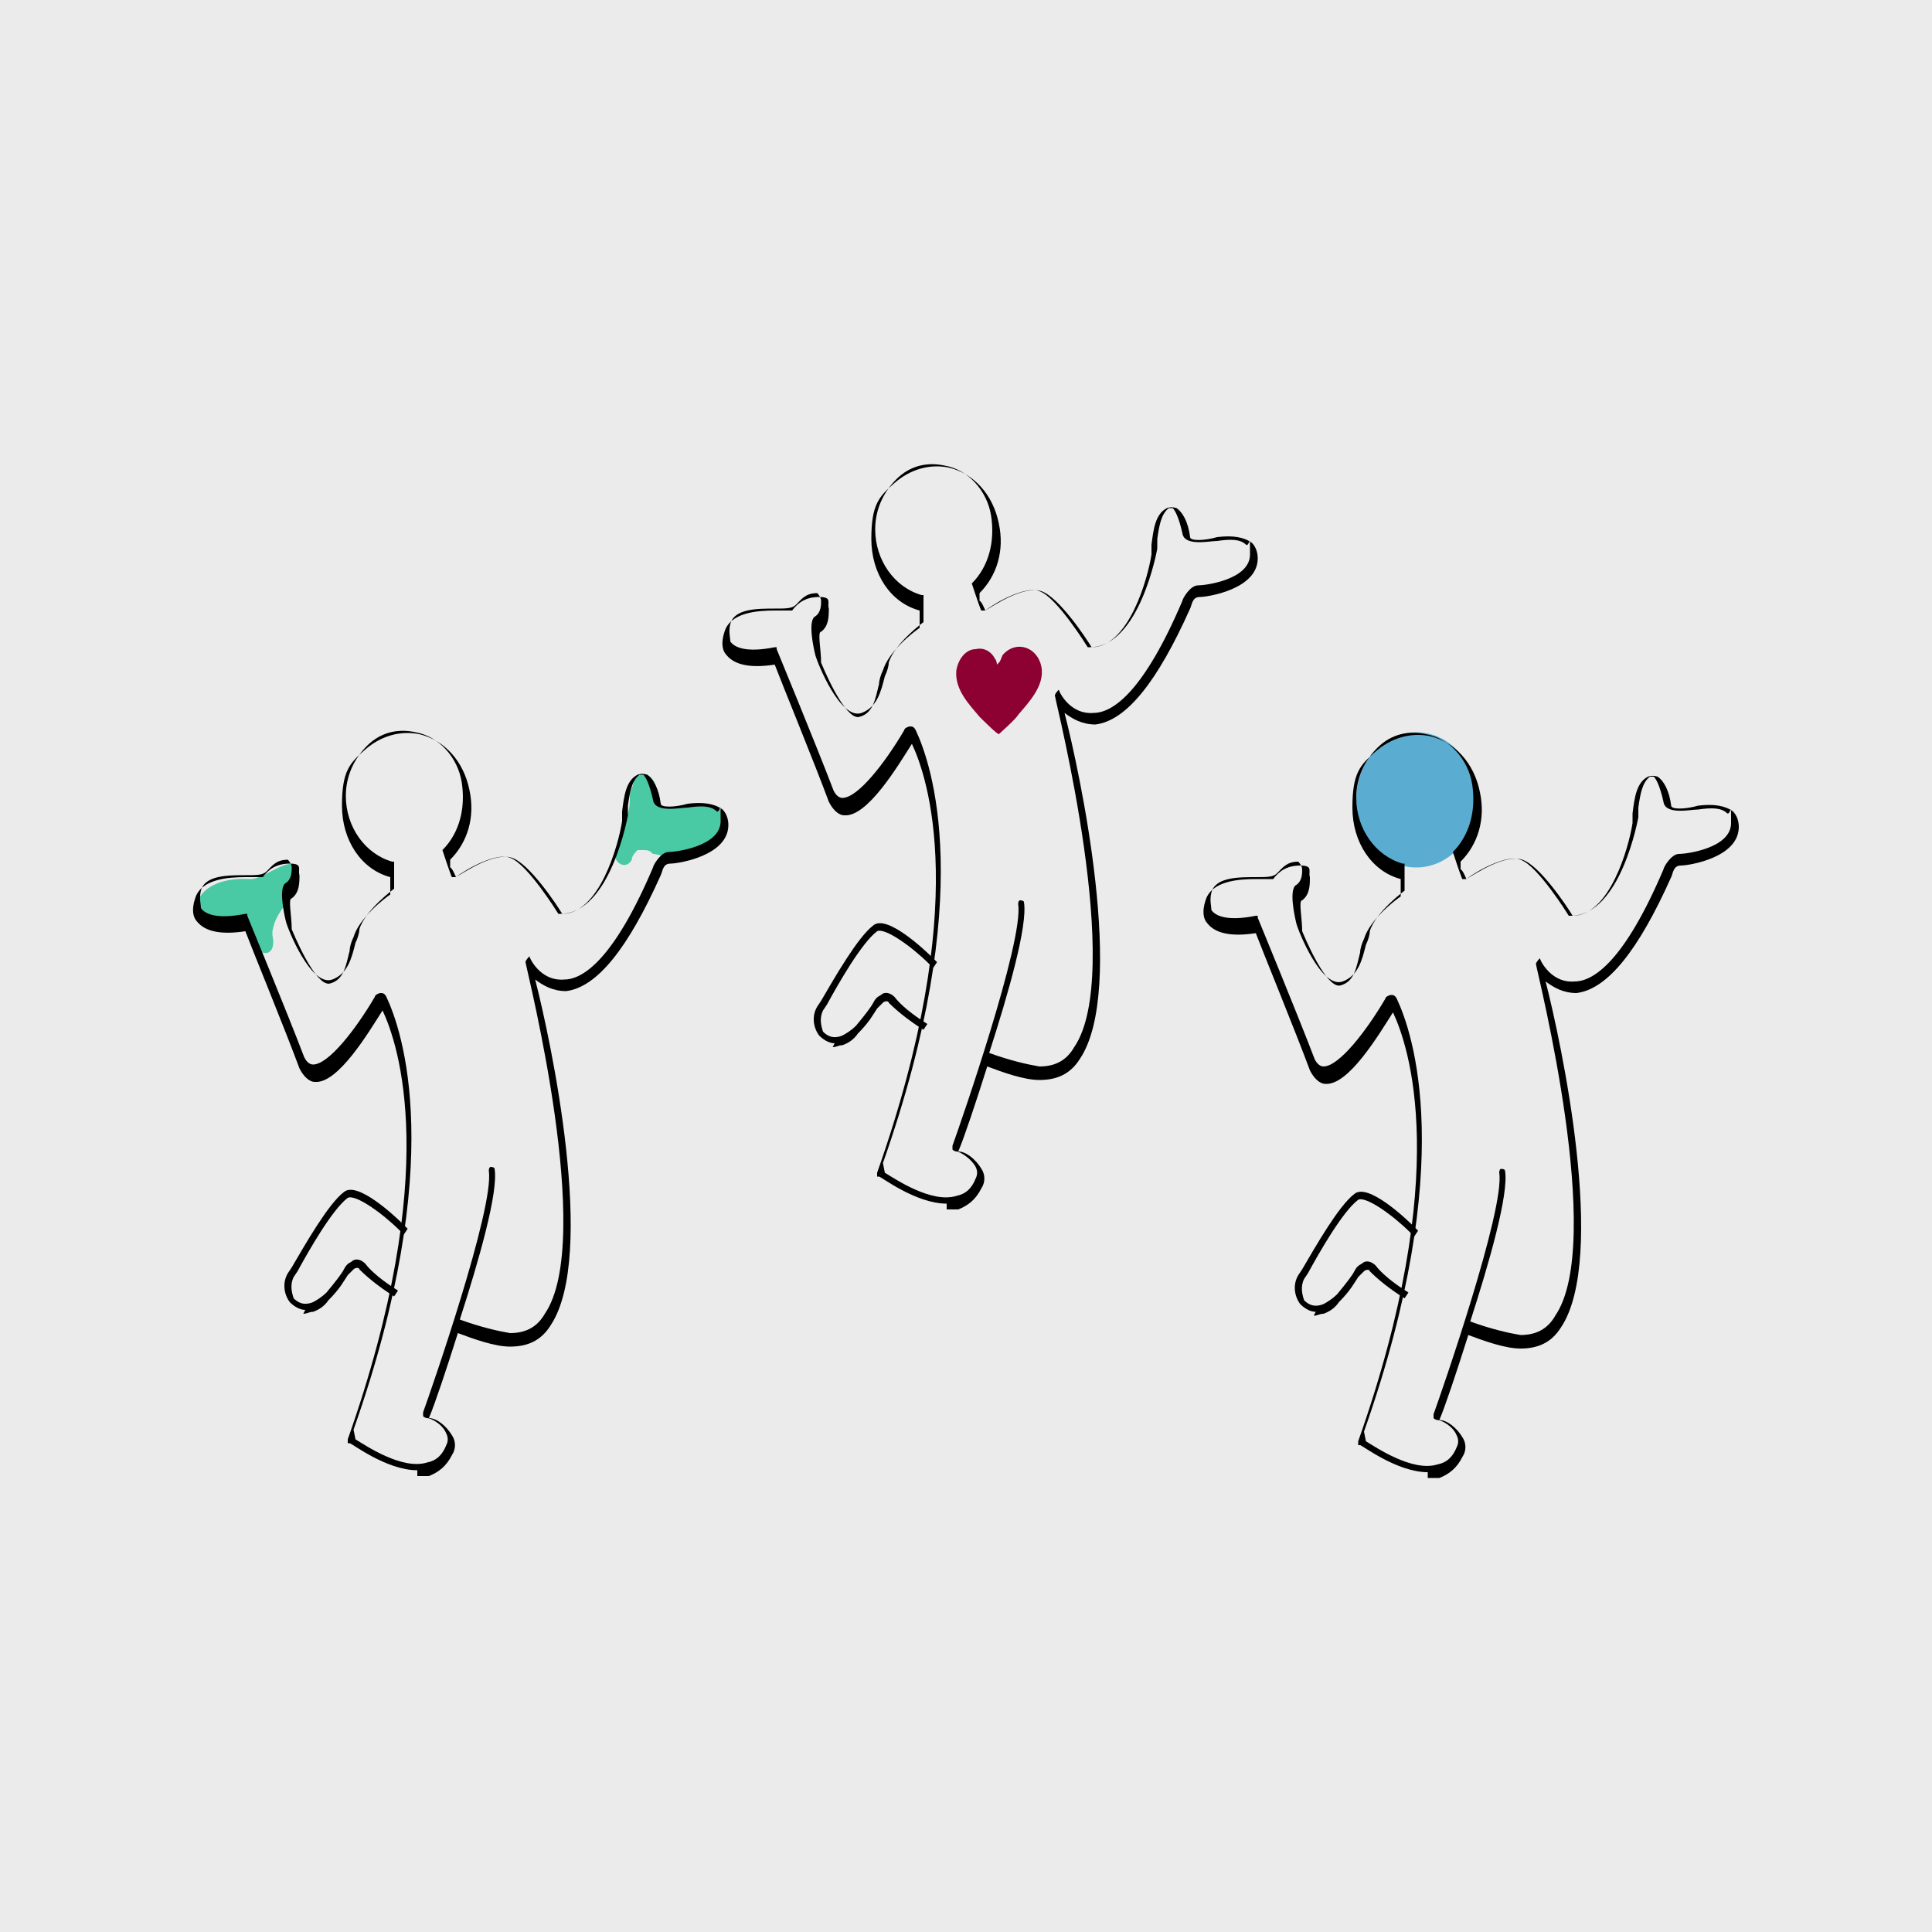 <?xml version="1.0" encoding="UTF-8"?>
<svg id="Ebene_1" xmlns="http://www.w3.org/2000/svg" version="1.1" viewBox="0 0 100 100">
  <!-- Generator: Adobe Illustrator 29.1.0, SVG Export Plug-In . SVG Version: 2.1.0 Build 142)  -->
  <defs>
    <style>
      .st0 {
        fill: #ebebeb;
      }

      .st1 {
        fill: #8c0032;
      }

      .st2 {
        fill: #49c9a4;
      }

      .st3 {
        fill: #5aadd1;
      }
    </style>
  </defs>
  <rect class="st0" width="100" height="100"/>
  <g id="Group">
    <g id="Group_2">
      <path id="Vector" class="st3" d="M73.3,44.9c1.7,0,3.1-1.5,3.1-3.5s-1.4-3.5-3.1-3.5-3.1,1.5-3.1,3.5,1.4,3.5,3.1,3.5Z"/>
      <g id="Group_3">
        <path id="Vector_2" d="M68.1,67.9c-.3,0-.6-.2-.8-.4-.3-.4-.4-1-.1-1.5,0,0,0,0,0,0l.2-.3c.7-1.2,1.9-3.3,2.7-3.9.7-.6,2.7,1.3,3.1,1.7l.2.2-.2.3-.2-.2c-.9-.9-2.3-1.9-2.7-1.7-.8.6-2,2.7-2.6,3.8l-.2.3s0,0,0,0c-.2.4-.1.8,0,1.1.2.2.5.4,1,.2.2-.1.5-.3.7-.5.5-.6.8-1,.9-1.2.1-.2.2-.3.4-.4.2-.2.5-.1.7.1.3.4.9.9,1.7,1.4l-.2.3c-.8-.5-1.4-1-1.8-1.4,0-.1-.2-.1-.3,0,0,0-.2.2-.3.3-.2.3-.4.7-1,1.3-.2.3-.5.5-.8.6-.2,0-.3.1-.5.1h0Z"/>
        <path id="Vector_3" d="M73.9,76.2c-1.6,0-3.4-1.4-3.5-1.4h-.1c0,0,0-.2,0-.2,4.9-13.9,2.6-20.5,1.8-22.2,0,0,0,0,0,0,0,0,0,0,0,0-.7,1.1-2.3,3.8-3.5,3.7-.3,0-.6-.3-.8-.7-.7-1.9-2.5-6.3-2.8-7.1-1.3.2-2.1,0-2.5-.5-.2-.2-.3-.6-.1-1.2.3-1,1.7-1.1,2.6-1.1.3,0,.8,0,.9,0,.3-.4.7-.7,1.4-.7s.4.3.5.6c0,.4,0,.9-.4,1.2-.2,0,0,.9,0,1.6.5,1.2,1.4,3,2,2.8.7-.2.8-.9,1-1.7,0-.2.1-.5.2-.7.3-1,1.6-2,1.9-2.2v-.9c-1.5-.4-2.5-1.9-2.5-3.7s.4-2.2,1.2-2.9c.8-.7,1.8-1,2.8-.8,1.3.3,2.3,1.4,2.6,2.9.3,1.4-.1,2.7-1,3.6v.4c.1,0,.3.5.3.5.5-.3,2-1.3,2.9-1,.9.3,2.3,2.4,2.6,2.9,1.9,0,2.9-3.5,3.1-4.8,0-.2,0-.3,0-.5.1-.8.2-1.6.8-1.9,0,0,.2-.1.5,0,.3.2.6.7.7,1.5,0,.2.7.2,1.4,0,.8-.1,1.4,0,1.8.3.2.2.3.5.3.8,0,1.6-2.6,2-3,2s-.4.4-.5.6c-1.7,3.8-3.3,5.8-4.9,6-.7,0-1.2-.3-1.6-.6.8,3.1,3.2,14.3.8,17.9-.5.8-1.2,1.1-2.1,1.1-.8,0-1.9-.4-2.7-.7-.6,1.9-1.2,3.7-1.5,4.4.4,0,.9.4,1.2.9.2.3.2.7,0,1-.3.6-.7.9-1.2,1.1-.2,0-.4,0-.6,0h0ZM70.7,74.6c.5.3,2.4,1.6,3.7,1.2.5-.1.8-.4,1-.9.1-.2.1-.4,0-.6-.2-.5-.8-.8-1-.8,0,0-.1,0-.2-.1,0,0,0-.2,0-.2.4-1.1,3.7-10.6,3.4-12.5,0,0,0-.2.1-.2,0,0,.2,0,.2.1.2,1.2-.8,4.7-1.8,7.8,1.1.4,2,.6,2.6.7.8,0,1.4-.3,1.8-1,2.6-3.8-.9-17.6-1-18.2h0c0-.1.2-.3.2-.3h0c.1.3.7,1.3,1.8,1.2,1,0,2.6-1.1,4.6-5.8,0-.1.4-.8.8-.8s2.7-.3,2.7-1.6,0-.4-.2-.5c-.3-.3-.8-.3-1.5-.2-.4,0-1.7.3-1.8-.4-.2-.9-.4-1.2-.5-1.3-.1,0-.2,0-.2,0-.4.3-.5.9-.6,1.6,0,.2,0,.3,0,.5,0,0-.9,5.1-3.5,5.1h-.1c0,0-1.6-2.6-2.5-2.9-.7-.3-2.3.6-2.8,1h-.2c0,.1-.3-.8-.3-.8l-.2-.6h0c.9-.9,1.2-2.2,1-3.5-.2-1.3-1.2-2.4-2.4-2.6-.9-.2-1.8,0-2.5.7-.7.7-1.1,1.6-1.1,2.6,0,1.6,1,3,2.4,3.4h.1s0,.6,0,.6v.8h0c0,0-1.5,1.1-1.8,2.1,0,.2-.1.5-.2.7-.2.8-.4,1.6-1.2,1.9-1.1.4-2.3-2.6-2.4-3-.1-.4-.4-1.8,0-2,.3-.2.3-.6.3-.8,0-.2-.2-.4-.2-.4-.6,0-.8.3-1.1.6-.2.2-.5.2-1.1.2-.9,0-2.1,0-2.3.8-.1.4,0,.7,0,.9.2.3.8.6,2.3.3h.1s0,.1,0,.1c0,0,2.1,5.1,2.9,7.2.1.3.3.5.5.5.8,0,2.2-1.8,3.2-3.5,0-.1.2-.2.3-.2.1,0,.2,0,.3.2.8,1.7,3.2,8.5-1.7,22.4h0Z"/>
      </g>
    </g>
  </g>
  <g id="Group_4">
    <g id="Generatives_Objekt">
      <path id="Vector_4" class="st1" d="M51.6,34.4s0,0,0,0c0,0,0-.2-.1-.3-.2-.4-.6-.6-1-.5-.5,0-.9.5-1,1.1-.1,1,.7,1.8,1.2,2.4.1.1.9.9,1,.9,0,0,0,0,0,0,0,0,.9-.8,1-1,.5-.6,1.4-1.5,1.2-2.5-.2-1-1.3-1.4-2-.6-.1.2-.1.3-.2.4,0,0,0,0,0,0h0Z"/>
    </g>
    <g id="Group_5">
      <path id="Vector_5" d="M43.2,54c-.3,0-.6-.2-.8-.4-.3-.4-.4-1-.1-1.5,0,0,0,0,0,0l.2-.3c.7-1.2,1.9-3.3,2.7-3.9.7-.6,2.7,1.3,3.1,1.7l.2.2-.2.3-.2-.2c-.9-.9-2.3-1.9-2.7-1.7-.8.6-2,2.7-2.6,3.8l-.2.3s0,0,0,0c-.2.4-.1.8,0,1.1.2.2.5.4,1,.2.2-.1.5-.3.7-.5.5-.6.8-1,.9-1.2.1-.2.2-.3.4-.4.2-.2.5-.1.7.1.3.4.9.9,1.7,1.4l-.2.3c-.8-.5-1.4-1-1.8-1.4,0-.1-.2-.1-.3,0,0,0-.2.2-.3.3-.2.3-.4.7-1,1.3-.2.3-.5.5-.8.6-.2,0-.3.1-.5.1h0Z"/>
      <path id="Vector_6" d="M49,62.3c-1.6,0-3.4-1.4-3.5-1.4h-.1c0,0,0-.2,0-.2,4.9-13.9,2.6-20.5,1.8-22.2,0,0,0,0,0,0,0,0,0,0,0,0-.7,1.1-2.3,3.8-3.5,3.7-.3,0-.6-.3-.8-.7-.7-1.9-2.5-6.3-2.8-7.1-1.3.2-2.1,0-2.5-.5-.2-.2-.3-.6-.1-1.2.3-1,1.7-1.1,2.6-1.1.3,0,.8,0,.9,0,.3-.4.7-.7,1.4-.7s.4.3.5.6c0,.4,0,.9-.4,1.2-.2,0,0,.9,0,1.6.5,1.2,1.4,3,2,2.8.7-.2.8-.9,1-1.7,0-.2.1-.5.2-.7.3-1,1.6-2,1.9-2.2v-.9c-1.5-.4-2.5-1.9-2.5-3.7s.4-2.2,1.2-2.9c.8-.7,1.8-1,2.8-.8,1.3.3,2.3,1.4,2.6,2.9.3,1.4-.1,2.7-1,3.6v.4c.1,0,.3.5.3.5.5-.3,2-1.3,2.9-1,.9.3,2.3,2.4,2.6,2.9,1.9,0,2.9-3.5,3.1-4.8,0-.2,0-.3,0-.5.1-.8.2-1.6.8-1.9,0,0,.2-.1.5,0,.3.2.6.7.7,1.5,0,.2.7.2,1.4,0,.8-.1,1.4,0,1.8.3.2.2.3.5.3.8,0,1.6-2.6,2-3,2s-.4.4-.5.6c-1.7,3.8-3.3,5.8-4.9,6-.7,0-1.2-.3-1.6-.6.8,3.1,3.2,14.3.8,17.9-.5.8-1.2,1.1-2.1,1.1-.8,0-1.9-.4-2.7-.7-.6,1.9-1.2,3.7-1.5,4.4.4,0,.9.4,1.2.9.2.3.2.7,0,1-.3.6-.7.9-1.2,1.1-.2,0-.4,0-.6,0h0ZM45.8,60.7c.5.3,2.4,1.6,3.7,1.2.5-.1.8-.4,1-.9.1-.2.1-.4,0-.6-.2-.4-.8-.8-1-.8,0,0-.1,0-.2-.1,0,0,0-.2,0-.2.4-1.1,3.7-10.6,3.4-12.5,0,0,0-.2.1-.2,0,0,.2,0,.2.1.2,1.2-.8,4.7-1.8,7.8,1.1.4,2,.6,2.6.7.8,0,1.4-.3,1.8-1,2.6-3.8-.9-17.6-1-18.2h0c0-.1.2-.3.2-.3h0c.1.3.7,1.3,1.8,1.2,1,0,2.6-1.1,4.6-5.8,0-.1.4-.8.8-.8s2.7-.3,2.7-1.6,0-.4-.2-.5c-.3-.3-.8-.3-1.5-.2-.4,0-1.7.3-1.8-.4-.2-.9-.4-1.2-.5-1.3-.1,0-.2,0-.2,0-.4.3-.5.9-.6,1.6,0,.2,0,.3,0,.5,0,0-.9,5.1-3.5,5.1h-.1c0,0-1.6-2.6-2.5-2.9-.7-.3-2.3.6-2.8,1h-.2c0,.1-.3-.8-.3-.8l-.2-.6h0c.9-.9,1.2-2.2,1-3.5-.2-1.3-1.2-2.4-2.4-2.6-.9-.2-1.8,0-2.5.7-.7.7-1.1,1.6-1.1,2.6,0,1.6,1,3,2.4,3.4h.1s0,.6,0,.6v.8h0c0,0-1.5,1.1-1.8,2.1,0,.2-.1.5-.2.7-.2.8-.4,1.6-1.2,1.9-1.1.4-2.3-2.6-2.4-3-.1-.4-.4-1.8,0-2,.3-.2.3-.6.3-.8,0-.2-.2-.4-.2-.4-.6,0-.8.3-1.1.6-.2.2-.5.2-1.1.2-.9,0-2.1,0-2.3.8-.1.4,0,.7,0,.9.2.3.8.6,2.3.3h.1s0,.1,0,.1c0,0,2.1,5.1,2.9,7.2.1.3.3.5.5.5.8,0,2.2-1.8,3.2-3.5,0-.1.2-.2.3-.2.1,0,.2,0,.3.2.8,1.7,3.2,8.5-1.7,22.4h0Z"/>
    </g>
  </g>
  <g id="Group_6">
    <path id="Vector_7" class="st2" d="M37,41.7c-.4,0-.8,0-1.2,0-.4,0-.8.1-1.2.1-.4,0-.5-.2-.6-.6,0-.4-.1-.9-.5-1.1-.2-.1-.7,0-.7.3,0,.3-.2.5-.2.8,0,.3,0,.6-.1.9-.1.5-.3,1-.4,1.6,0,0,0,0,0,0,0,0-.1.2-.2.3-.3.6.5,1.1.8.5,0-.2.2-.4.3-.5,0,0,.2,0,.3,0,.2,0,.3,0,.5.2.2,0,.4.1.6.1.8,0,1.5-.2,2.2-.6.3-.2.7-.4.8-.8.2-.5,0-1.1-.4-1.2h0ZM33,41.1c0-.1,0,0,0,0h0Z"/>
    <path id="Vector_8" class="st2" d="M15.3,45.5c.3-1.8-1.6.1-2.4,0-3.2-.2-3.8,2.7-.3,2.3,0,0,.2,0,.2.1,0,0,0,.2.2.2s.1.1.1.2c-.1,1.2,1.3,1.5,1,.1,0,0,0-.1,0-.2.2-1.1.8-1.2.8-2,0,0,0-.2,0-.2,0,0,0,0,0,0,0,0,0,0,0,0,.2,0,.3-.3.3-.5h0ZM14,48.4s0,0,0,0h0ZM14.9,46.1s0,0,0,0c0,0,0,0,0,0Z"/>
    <g id="Group_7">
      <path id="Vector_9" d="M15.8,67.8c-.3,0-.6-.2-.8-.4-.3-.4-.4-1-.1-1.5,0,0,0,0,0,0l.2-.3c.7-1.2,1.9-3.3,2.7-3.9.7-.6,2.7,1.3,3.1,1.7l.2.2-.2.3-.2-.2c-.9-.9-2.3-1.9-2.7-1.7-.8.6-2,2.7-2.6,3.8l-.2.3s0,0,0,0c-.2.4-.1.8,0,1.1.2.2.5.4,1,.2.2-.1.5-.3.7-.5.5-.6.8-1,.9-1.2.1-.2.2-.3.4-.4.2-.2.5-.1.7.1.3.4.9.9,1.7,1.4l-.2.3c-.8-.5-1.4-1-1.8-1.4,0-.1-.2-.1-.3,0,0,0-.2.2-.3.3-.2.3-.4.7-1,1.3-.2.3-.5.5-.8.6-.2,0-.3.1-.5.1h0Z"/>
      <path id="Vector_10" d="M21.6,76.1c-1.6,0-3.4-1.4-3.5-1.4h-.1c0,0,0-.2,0-.2,4.9-13.9,2.6-20.5,1.8-22.2,0,0,0,0,0,0,0,0,0,0,0,0-.7,1.1-2.3,3.8-3.5,3.7-.3,0-.6-.3-.8-.7-.7-1.9-2.5-6.3-2.8-7.1-1.3.2-2.1,0-2.5-.5-.2-.2-.3-.6-.1-1.2.3-1,1.7-1.1,2.6-1.1.3,0,.8,0,.9,0,.3-.4.7-.7,1.4-.7s.4.3.5.6c0,.4,0,.9-.4,1.2-.2,0,0,.9,0,1.6.5,1.2,1.4,3,2,2.8.7-.2.8-.9,1-1.7,0-.2.1-.5.2-.7.3-1,1.6-2,1.9-2.2v-.9c-1.5-.4-2.5-1.9-2.5-3.7s.4-2.2,1.2-2.9c.8-.7,1.8-1,2.8-.8,1.3.3,2.3,1.4,2.6,2.9.3,1.4-.1,2.7-1,3.6v.4c.1,0,.3.5.3.5.5-.3,2-1.3,2.9-1,.9.3,2.3,2.4,2.6,2.9,1.9,0,2.9-3.5,3.1-4.8,0-.2,0-.3,0-.5.1-.8.2-1.6.8-1.9,0,0,.2-.1.5,0,.3.2.6.7.7,1.5,0,.2.7.2,1.4,0,.8-.1,1.4,0,1.8.3.2.2.3.5.3.8,0,1.6-2.6,2-3,2s-.4.4-.5.6c-1.7,3.8-3.3,5.8-4.9,6-.7,0-1.2-.3-1.6-.6.8,3.1,3.2,14.3.8,17.9-.5.8-1.2,1.1-2.1,1.1-.8,0-1.9-.4-2.7-.7-.6,1.9-1.2,3.7-1.5,4.4.4,0,.9.4,1.2.9.2.3.2.7,0,1-.3.6-.7.9-1.2,1.1-.2,0-.4,0-.6,0h0ZM18.4,74.5c.5.3,2.4,1.6,3.7,1.2.5-.1.8-.4,1-.9.1-.2.1-.4,0-.6-.2-.5-.8-.8-1-.8,0,0-.1,0-.2-.1,0,0,0-.2,0-.2.4-1.1,3.7-10.6,3.4-12.5,0,0,0-.2.1-.2,0,0,.2,0,.2.1.2,1.2-.8,4.7-1.8,7.8,1.1.4,2,.6,2.6.7.8,0,1.4-.3,1.8-1,2.6-3.8-.9-17.6-1-18.2h0c0-.1.2-.3.2-.3h0c.1.3.7,1.3,1.8,1.2,1,0,2.6-1.1,4.6-5.8,0-.1.4-.8.8-.8s2.7-.3,2.7-1.6,0-.4-.2-.5c-.3-.3-.8-.3-1.5-.2-.4,0-1.7.3-1.8-.4-.2-.9-.4-1.2-.5-1.3-.1,0-.2,0-.2,0-.4.3-.5.9-.6,1.6,0,.2,0,.3,0,.5,0,0-.9,5.1-3.5,5.1h-.1c0,0-1.6-2.6-2.5-2.9-.7-.3-2.3.6-2.8,1h-.2c0,.1-.3-.8-.3-.8l-.2-.6h0c.9-.9,1.2-2.2,1-3.5-.2-1.3-1.2-2.4-2.4-2.6-.9-.2-1.8,0-2.5.7-.7.7-1.1,1.6-1.1,2.6,0,1.6,1,3,2.4,3.4h.1s0,.6,0,.6v.8h0c0,0-1.5,1.1-1.8,2.1,0,.2-.1.5-.2.7-.2.8-.4,1.6-1.2,1.9-1.1.4-2.3-2.6-2.4-3-.1-.4-.4-1.8,0-2,.3-.2.3-.6.3-.8,0-.2-.2-.4-.2-.4-.6,0-.8.3-1.1.6-.2.2-.5.2-1.1.2-.9,0-2.1,0-2.3.8-.1.4,0,.7,0,.9.2.3.8.6,2.3.3h.1s0,.1,0,.1c0,0,2.1,5.1,2.9,7.2.1.3.3.5.5.5.8,0,2.2-1.8,3.2-3.5,0-.1.2-.2.3-.2.1,0,.2,0,.3.2.8,1.7,3.2,8.5-1.7,22.4h0Z"/>
    </g>
  </g>
</svg>